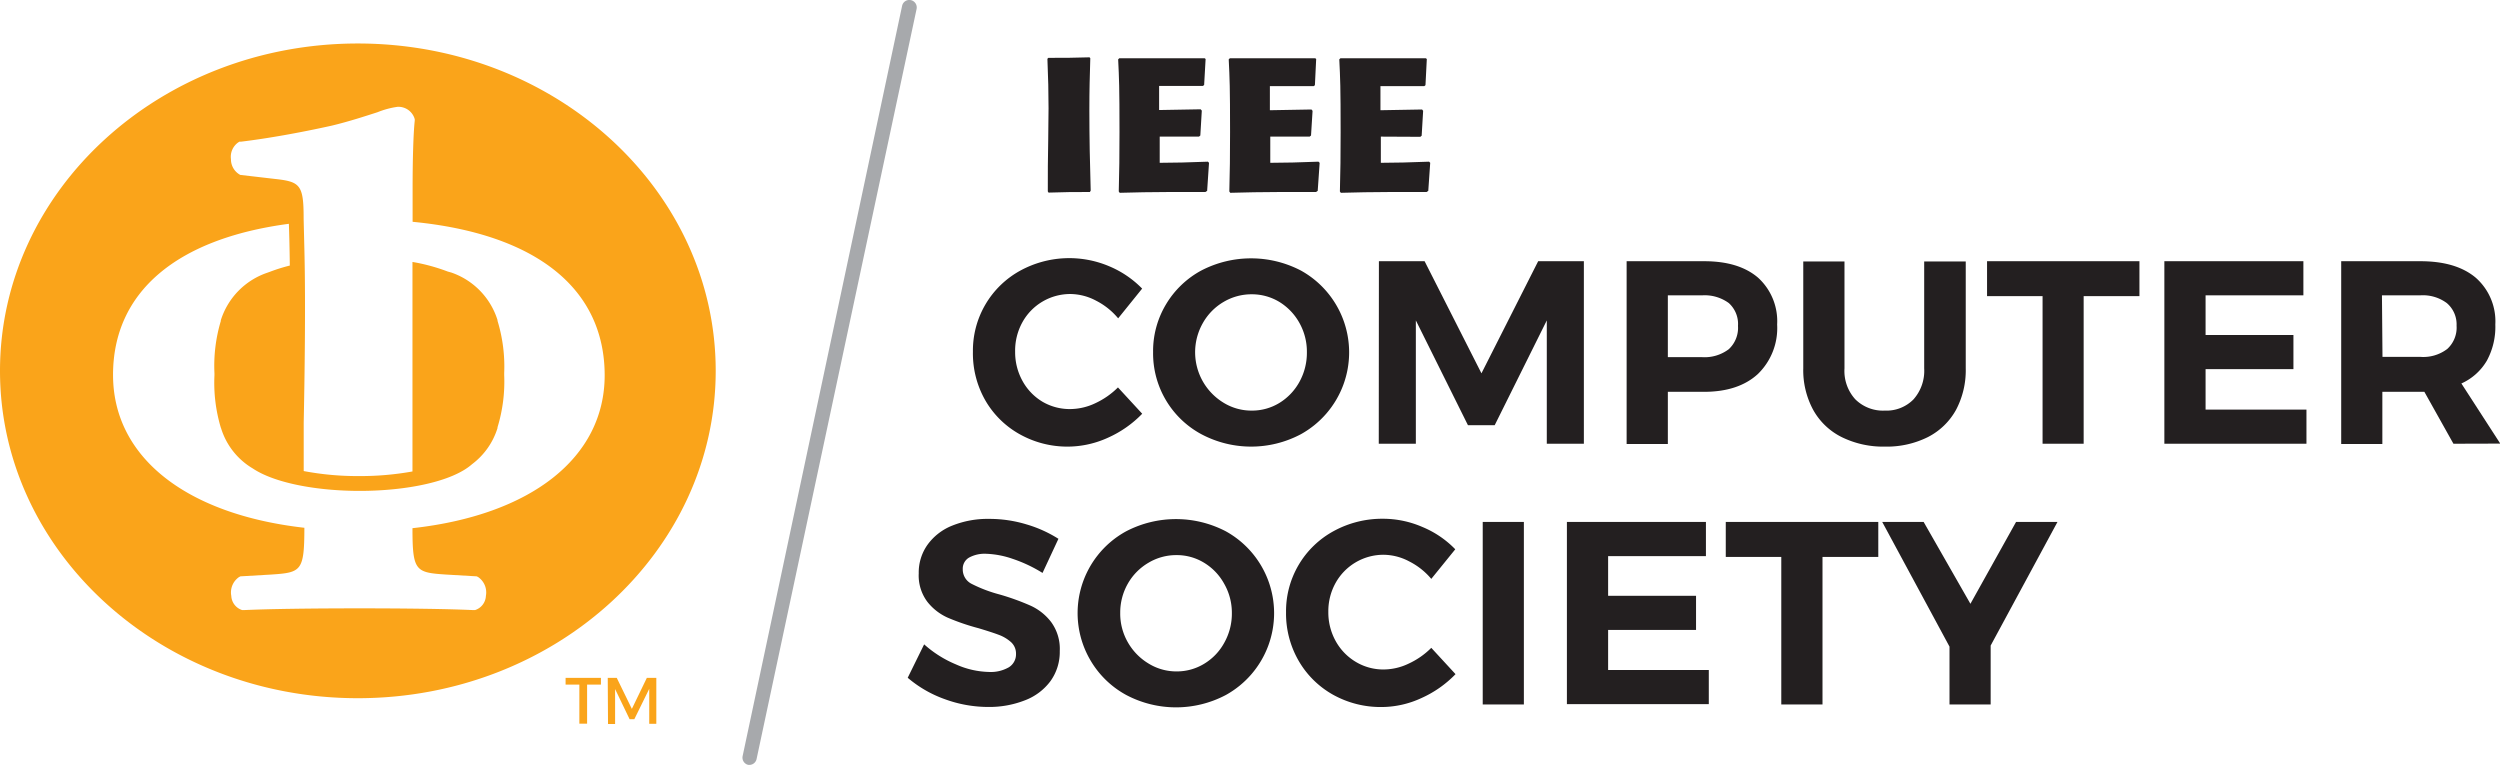 <svg id="Layer_1" data-name="Layer 1" xmlns="http://www.w3.org/2000/svg" viewBox="0 0 374.21 114.5"><defs><style>.cls-1{fill:#a7a9ac;}.cls-2{fill:#231f20;}.cls-3{fill:#faa41a;}</style></defs><title>IEEE-CS_LogoTM-orange</title><path class="cls-1" d="M123,124.84l-.23,0a1.11,1.11,0,0,1-.85-1.32L145.79,11.23a1.1,1.1,0,0,1,1.31-.86,1.12,1.12,0,0,1,.86,1.32L124,124A1.11,1.11,0,0,1,123,124.84Z" transform="translate(-10.76 -10.35)"/><path class="cls-2" d="M173.9,39.09c-2.69,0-3.38,0-6.19.09L167.6,39c0-2.55,0-5.08.06-7.61,0-1.62.05-3.23.05-4.85,0-2.5-.05-4.35-.17-7.39l.14-.14c2.79,0,3.38,0,6.17-.08l.11.14c-.08,2.84-.14,4.54-.14,7.81,0,4,.08,8.06.2,12Z" transform="translate(-10.76 -10.35)"/><path class="cls-2" d="M184.35,30.8v3.92c2.22,0,4.29-.06,7.21-.17l.17.17-.28,4.2-.26.17c-3.89,0-4.54,0-5.39,0-3.12,0-4.74.06-7.44.12l-.14-.2c.08-3.27.11-5,.11-8.89,0-6.82-.06-8-.2-10.88l.17-.17h12.78l.14.11L191,23.07l-.18.14h-6.56v3.61l6.22-.11.17.2-.22,3.72-.2.17Z" transform="translate(-10.76 -10.35)"/><path class="cls-2" d="M200.9,30.8v3.92c2.22,0,4.29-.06,7.21-.17l.18.17-.29,4.2-.25.17c-3.9,0-4.55,0-5.4,0-3.12,0-4.74.06-7.44.12l-.14-.2c.08-3.27.11-5,.11-8.89,0-6.82-.06-8-.2-10.88l.17-.17h12.78l.14.11-.19,3.92-.17.14h-6.57v3.61l6.22-.11.17.2L207,30.63l-.2.17Z" transform="translate(-10.76 -10.35)"/><path class="cls-2" d="M217.45,30.8v3.92c2.22,0,4.29-.06,7.22-.17l.17.17-.29,4.2-.25.17c-3.89,0-4.55,0-5.4,0-3.12,0-4.74.06-7.44.12l-.14-.2c.08-3.27.11-5,.11-8.89,0-6.82-.06-8-.2-10.88l.17-.17h12.78l.15.11-.2,3.92-.17.14h-6.57v3.61l6.23-.11.16.2-.22,3.72-.2.17Z" transform="translate(-10.76 -10.35)"/><path class="cls-2" d="M174.83,55.36a8.33,8.33,0,0,0-3.8-1,8.18,8.18,0,0,0-7.23,4.22A8.78,8.78,0,0,0,162.71,63a8.89,8.89,0,0,0,1.09,4.35,8.23,8.23,0,0,0,3,3.13A8.08,8.08,0,0,0,171,71.58a8.87,8.87,0,0,0,3.72-.88,11.83,11.83,0,0,0,3.38-2.36l3.63,3.94a16.43,16.43,0,0,1-5.13,3.59,14.59,14.59,0,0,1-13.22-.53,13.54,13.54,0,0,1-5.15-5.09A14.16,14.16,0,0,1,156.39,63a13.64,13.64,0,0,1,7.16-12.18,15.31,15.31,0,0,1,13.25-.61,14.93,14.93,0,0,1,4.92,3.34L178.13,58A10.43,10.43,0,0,0,174.83,55.36Z" transform="translate(-10.76 -10.35)"/><path class="cls-2" d="M205.49,50.85a14,14,0,0,1,0,24.49,15.87,15.87,0,0,1-14.91,0,13.74,13.74,0,0,1-7.22-12.27,13.6,13.6,0,0,1,1.93-7.16,13.78,13.78,0,0,1,5.27-5.06,16.14,16.14,0,0,1,14.93,0Zm-11.59,4.7a8.49,8.49,0,0,0-3.09,3.15,8.84,8.84,0,0,0,3.11,11.94,7.94,7.94,0,0,0,4.19,1.17,7.83,7.83,0,0,0,4.16-1.15,8.47,8.47,0,0,0,3-3.16,9,9,0,0,0,1.11-4.43,8.79,8.79,0,0,0-1.11-4.37,8.52,8.52,0,0,0-3-3.15,7.92,7.92,0,0,0-4.16-1.15A8.2,8.2,0,0,0,193.9,55.55Z" transform="translate(-10.76 -10.35)"/><path class="cls-2" d="M217.16,49.45H224l8.51,16.78L241,49.45h6.84V76.77h-5.55V58.31L234.49,74h-4l-7.8-15.69V76.77h-5.55Z" transform="translate(-10.76 -10.35)"/><path class="cls-2" d="M273.92,51.92a8.8,8.8,0,0,1,2.85,7,9.57,9.57,0,0,1-2.87,7.4C272,68.08,269.3,69,265.84,69h-5.43v7.81h-6.17V49.45h11.6C269.32,49.45,272,50.27,273.92,51.92Zm-4.39,10.7a4.36,4.36,0,0,0,1.38-3.49,4.21,4.21,0,0,0-1.38-3.42,6.11,6.11,0,0,0-4-1.15h-5.12v9.25h5.12A6,6,0,0,0,269.53,62.62Z" transform="translate(-10.76 -10.35)"/><path class="cls-2" d="M288.46,70.11a5.87,5.87,0,0,0,4.43,1.7,5.66,5.66,0,0,0,4.29-1.68,6.43,6.43,0,0,0,1.6-4.64v-16H305v16a12.65,12.65,0,0,1-1.46,6.22,10,10,0,0,1-4.2,4.06,13.75,13.75,0,0,1-6.44,1.43,14,14,0,0,1-6.48-1.43,9.93,9.93,0,0,1-4.25-4.06,12.45,12.45,0,0,1-1.49-6.22v-16h6.17v16A6.3,6.3,0,0,0,288.46,70.11Z" transform="translate(-10.76 -10.35)"/><path class="cls-2" d="M308.19,49.45H331v5.23h-8.35V76.77H316.5V54.68h-8.31Z" transform="translate(-10.76 -10.35)"/><path class="cls-2" d="M334.73,49.45h20.81v5.11H340.9v5.93h13.15V65.6H340.9v6.06H356v5.11H334.73Z" transform="translate(-10.76 -10.35)"/><path class="cls-2" d="M378,76.77,373.65,69h-6.29v7.81H361.2V49.45h11.86q5.35,0,8.28,2.47a8.7,8.7,0,0,1,2.93,7A10.6,10.6,0,0,1,383,64.34a8.4,8.4,0,0,1-3.81,3.41l5.82,9Zm-10.62-13h5.7a5.91,5.91,0,0,0,4-1.19,4.33,4.33,0,0,0,1.39-3.49A4.18,4.18,0,0,0,377,55.71a6,6,0,0,0-4-1.15h-5.7Z" transform="translate(-10.76 -10.35)"/><path class="cls-2" d="M162.34,94a13.48,13.48,0,0,0-4-.76,4.87,4.87,0,0,0-2.54.58,1.91,1.91,0,0,0-.93,1.72,2.4,2.4,0,0,0,1.34,2.21,21,21,0,0,0,4.16,1.58A36.21,36.21,0,0,1,165,101a8.08,8.08,0,0,1,3.1,2.46,6.79,6.79,0,0,1,1.29,4.33,7.46,7.46,0,0,1-1.39,4.51,8.51,8.51,0,0,1-3.81,2.87,14.58,14.58,0,0,1-5.5,1,18.89,18.89,0,0,1-6.52-1.17,17.66,17.66,0,0,1-5.54-3.2l2.46-5a16.78,16.78,0,0,0,4.76,3,12.76,12.76,0,0,0,4.92,1.13,5.44,5.44,0,0,0,3-.7,2.28,2.28,0,0,0,1.07-2,2.31,2.31,0,0,0-.72-1.74,5.71,5.71,0,0,0-1.84-1.11c-.74-.28-1.76-.61-3.06-1a33.4,33.4,0,0,1-4.59-1.57,8.06,8.06,0,0,1-3.06-2.38,6.55,6.55,0,0,1-1.29-4.25,7.16,7.16,0,0,1,1.33-4.31,8.36,8.36,0,0,1,3.7-2.85,14.21,14.21,0,0,1,5.55-1,19.06,19.06,0,0,1,5.54.82A18.85,18.85,0,0,1,169.19,91l-2.38,5.11A21,21,0,0,0,162.34,94Z" transform="translate(-10.76 -10.35)"/><path class="cls-2" d="M194.25,89.88a14,14,0,0,1,0,24.5,15.95,15.95,0,0,1-14.91,0,13.89,13.89,0,0,1-5.29-5.08,13.95,13.95,0,0,1,5.27-19.42,16.14,16.14,0,0,1,14.93,0Zm-11.59,4.71a8.46,8.46,0,0,0-3.09,3.14,8.73,8.73,0,0,0-1.13,4.37,8.61,8.61,0,0,0,1.15,4.41,8.75,8.75,0,0,0,3.09,3.16,7.92,7.92,0,0,0,4.19,1.18,7.84,7.84,0,0,0,4.16-1.16,8.3,8.3,0,0,0,3-3.16,8.89,8.89,0,0,0,1.12-4.43A8.72,8.72,0,0,0,194,97.73a8.38,8.38,0,0,0-3-3.14,7.83,7.83,0,0,0-4.16-1.15A8.1,8.1,0,0,0,182.66,94.59Z" transform="translate(-10.76 -10.35)"/><path class="cls-2" d="M221.71,94.39a8.32,8.32,0,0,0-3.81-1,8.2,8.2,0,0,0-7.22,4.21,8.7,8.7,0,0,0-1.09,4.33,8.85,8.85,0,0,0,1.09,4.36,8.27,8.27,0,0,0,3,3.12,8,8,0,0,0,4.21,1.15,8.73,8.73,0,0,0,3.73-.88,11.64,11.64,0,0,0,3.38-2.36l3.63,3.94a16.43,16.43,0,0,1-5.13,3.59,14.25,14.25,0,0,1-5.92,1.33,14.64,14.64,0,0,1-7.3-1.85,13.63,13.63,0,0,1-5.15-5.1,14.13,14.13,0,0,1-1.87-7.22,13.64,13.64,0,0,1,7.16-12.18,15.12,15.12,0,0,1,7.4-1.83,14.81,14.81,0,0,1,5.85,1.23,14.63,14.63,0,0,1,4.92,3.34L225,97A10.47,10.47,0,0,0,221.71,94.39Z" transform="translate(-10.76 -10.35)"/><path class="cls-2" d="M232.7,88.48h6.16V115.8H232.7Z" transform="translate(-10.76 -10.35)"/><path class="cls-2" d="M245.3,88.48h20.81v5.11H251.47v5.94h13.16v5.11H251.47v6h15.07v5.11H245.3Z" transform="translate(-10.76 -10.35)"/><path class="cls-2" d="M269.08,88.48h22.83v5.23h-8.35V115.8h-6.17V93.71h-8.31Z" transform="translate(-10.76 -10.35)"/><path class="cls-2" d="M318.73,88.48l-10,18.5v8.82h-6.16v-8.66L292.5,88.48h6.2l7,12.25,6.83-12.25Z" transform="translate(-10.76 -10.35)"/><path class="cls-3" d="M64.32,16.86c-29.58,0-53.56,21.94-53.56,49s24,49,53.56,49,53.57-21.94,53.57-49S93.91,16.86,64.32,16.86ZM72.5,89.41c0,6.42.46,6.64,5,6.94l4.62.27.2.1a2.79,2.79,0,0,1,1.17,2.83,2.33,2.33,0,0,1-1.63,2.12l-.14,0h-.15c-3.63-.17-10-.26-16.92-.26-7.34,0-13.66.09-17.35.26h-.14l-.15,0a2.34,2.34,0,0,1-1.63-2.12,2.79,2.79,0,0,1,1.17-2.83l.2-.1,4.63-.27c4.48-.3,4.93-.52,4.94-7-17.64-2-28.64-10.52-28.64-22.88S37.11,46.09,54,43.85c.06,1.61.11,3.77.14,6.25a25.24,25.24,0,0,0-2.89.9l-.44.16a11,11,0,0,0-7,7.14l0,.11a23.38,23.38,0,0,0-.95,7.82v.3a23.38,23.38,0,0,0,.95,7.82l.05.13a10.64,10.64,0,0,0,4.75,6c3.32,2.21,9.67,3.35,16,3.35,6.89,0,13.83-1.36,16.81-4a10.71,10.71,0,0,0,3.81-5.41l0-.11a23.38,23.38,0,0,0,1-7.82v-.3a23.38,23.38,0,0,0-1-7.82l0-.11a11,11,0,0,0-6.93-7.12L77.79,51a28,28,0,0,0-5.29-1.44V80.92a43.82,43.82,0,0,1-8,.69,43.11,43.11,0,0,1-8.28-.75V73.6c.14-6.76.29-17.49.12-25.07h0c0-.18-.13-5.32-.13-5.49,0-5-.51-5.49-4.24-5.9l-5.25-.61a2.65,2.65,0,0,1-1.39-2.36,2.63,2.63,0,0,1,1.07-2.49l.19-.12.22,0c3.84-.46,8.69-1.31,13.64-2.41,2.61-.63,5-1.42,6.81-2a12.74,12.74,0,0,1,3-.81A2.54,2.54,0,0,1,72.78,28l.06.2,0,.22c-.2,1.83-.32,5.64-.32,10.19v4.94c18.39,1.78,28.75,9.92,28.75,23C101.25,78.89,90.21,87.45,72.5,89.41Z" transform="translate(-10.76 -10.35)"/><path class="cls-3" d="M95.42,111.82h5.29v1H98.64v5.85H97.48v-5.85H95.42Zm6.31,0h1.35l2.26,4.64,2.24-4.64H109v6.87h-1.06v-5.23L105.71,118H105l-2.17-4.51v5.23h-1.06Z" transform="translate(-10.76 -10.35)"/></svg>